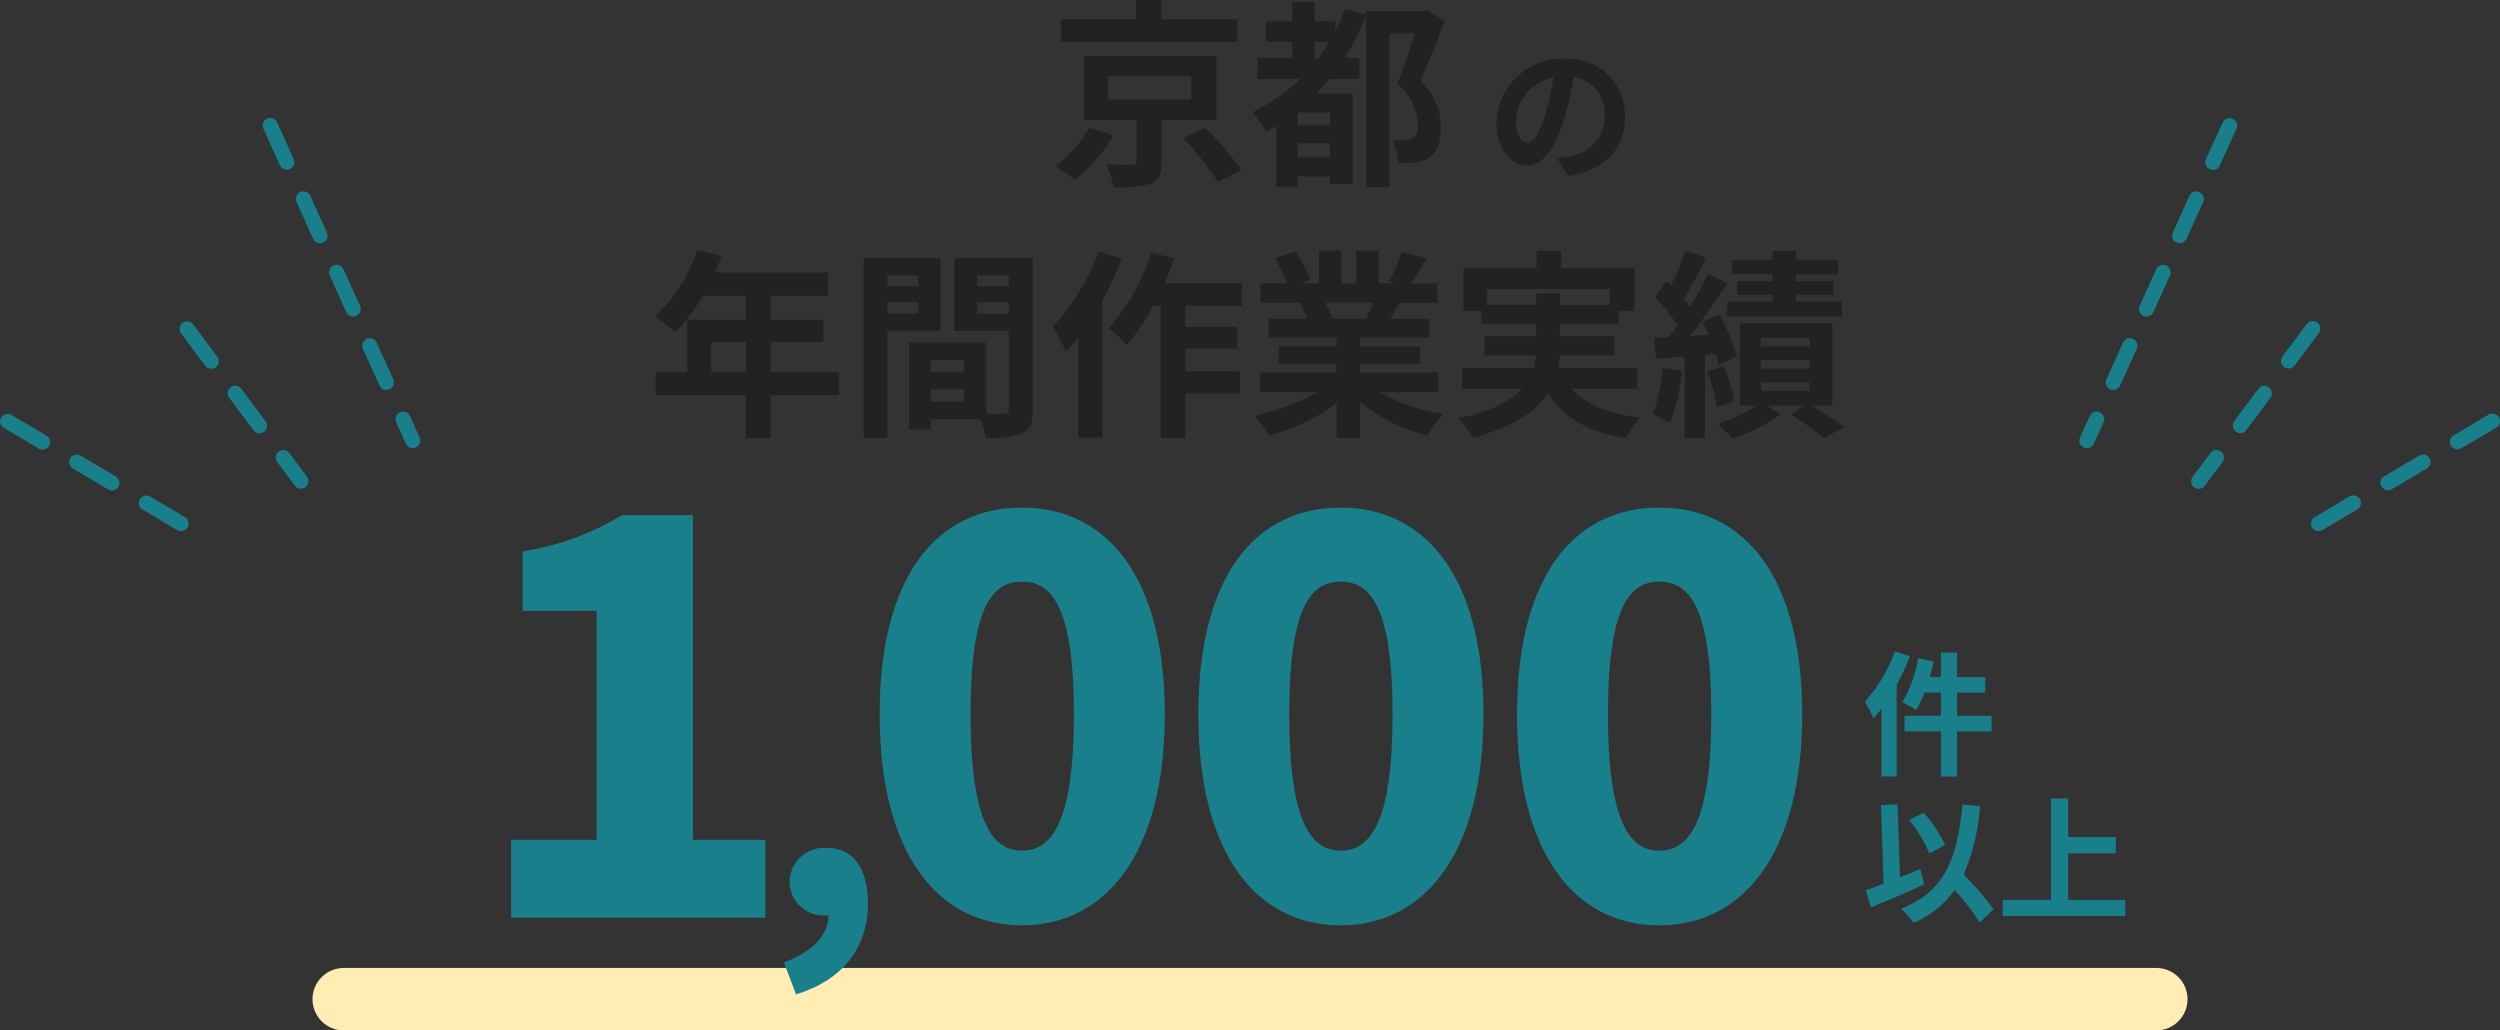 <?xml version="1.0" encoding="UTF-8"?>
<svg id="_レイヤー_2" data-name="レイヤー 2" xmlns="http://www.w3.org/2000/svg" viewBox="0 0 677.09 279.09">
  <rect x="0" y="0" width="677.09" height="279.09" fill="#333333" stroke="none"/>
  <defs>
    <style>
      .cls-1 {
        fill: #ffedb4;
      }

      .cls-2 {
        fill: #222;
      }

      .cls-3 {
        fill: #197f8b;
      }
    </style>
  </defs>
  <g id="_レイヤー_1-2" data-name="レイヤー 1">
    <g>
      <path id="_長方形_1278" data-name="長方形 1278" class="cls-1" d="m93.1,262.16h490.9c4.67,0,8.46,3.79,8.46,8.46h0c0,4.67-3.79,8.46-8.46,8.46H93.1c-4.67,0-8.46-3.79-8.46-8.46h0c0-4.67,3.79-8.46,8.46-8.46Z"/>
      <g>
        <path id="_パス_5212" data-name="パス 5212" class="cls-2" d="m301.62,36.71c-2.83,4.57-6.39,8.64-10.53,12.06-1.67-1.37-3.43-2.62-5.27-3.75,3.76-2.79,6.89-6.35,9.18-10.44l6.63,2.13Zm33.57-25.36h-47.86v-6.14h20.36V0h6.84v5.21h20.63v6.14Zm-20.62,21.13v11.46c0,3.26-.6,4.89-2.99,5.81-3.23.89-6.59,1.22-9.94.98-.42-2.15-1.12-4.23-2.06-6.21,2.77.11,6.19.16,7.05.11.98-.05,1.2-.22,1.2-.92v-11.23h-14.28V15.15h35.9v17.33h-14.87Zm-14.56-5.54h22.6v-6.24h-22.6v6.24Zm26.4,7.66c3.61,3.53,6.89,7.36,9.83,11.46l-6.36,3.21c-2.76-4.23-5.9-8.2-9.39-11.85l5.92-2.82Z"/>
        <path id="_パス_5213" data-name="パス 5213" class="cls-2" d="m391.27,5.7c-1.96,5.21-4.34,11.35-6.57,16.13,3.5,3.26,5.5,7.82,5.54,12.6,0,4.07-.87,6.73-3.04,8.15-1.12.8-2.43,1.3-3.8,1.47-1.57.15-3.15.17-4.73.05-.1-2.17-.66-4.3-1.63-6.25,1.14.11,2.28.15,3.42.11.75.03,1.5-.14,2.17-.49,1.03-.6,1.41-1.9,1.41-3.69-.24-4.33-2.26-8.36-5.59-11.14,1.57-3.91,3.42-9.39,4.78-13.58h-6.9v41.61h-6.35V4.18c-1.55,4.04-3.5,7.91-5.81,11.57h4.02v5.64h-8.09c-1.14,1.41-2.28,2.66-3.48,3.97h9.78v24.49h-6.14v-2.06h-8.75v2.77h-5.87v-16.45c-.93.6-1.85,1.13-2.72,1.63-1.07-1.91-2.32-3.71-3.75-5.37,4.77-2.29,9.15-5.31,12.98-8.96h-11.57v-5.64h9.45v-4.46h-7.12v-5.54h7.12V.49h5.97v5.27h5.59v2.77c1.02-1.97,1.9-4,2.66-6.08l5.7,1.58v-1.04h15.64l.98-.22,4.67,2.93Zm-31.01,24.77h-8.75v3.47h8.75v-3.47Zm0,12.17v-3.87h-8.75v3.86h8.75Zm-3.15-26.87c1.03-1.41,2.01-2.88,2.99-4.45h-4.08v4.45h1.09Z"/>
      </g>
      <path id="_パス_5216" data-name="パス 5216" class="cls-2" d="m421.72,42.91c1.55-.2,2.68-.41,3.74-.65,5.29-.86,9.17-5.43,9.16-10.79.42-5.21-3.26-9.86-8.42-10.66-.57,3.7-1.37,7.35-2.4,10.95-2.4,8.14-5.9,13.1-10.3,13.1s-8.22-4.93-8.22-11.72c.39-9.87,8.68-17.58,18.56-17.25,8.48-.5,15.76,5.97,16.26,14.45.03.43.03.87.02,1.3,0,8.46-5.21,14.49-15.38,16.04l-3.01-4.76Zm-3.13-12.21c.97-3.19,1.69-6.46,2.16-9.76-5.68,1.1-9.88,5.91-10.21,11.68,0,4.07,1.63,6.06,3.13,6.06,1.67,0,3.3-2.53,4.93-7.98h0Z"/>
      <g>
        <path id="_パス_5217" data-name="パス 5217" class="cls-2" d="m227.26,107.02h-18.58v11.62h-6.68v-11.62h-24.44v-6.21h8.58v-14.21h15.86v-6.52h-11.62c-2.04,3.59-4.52,6.91-7.39,9.87-1.76-1.52-3.63-2.92-5.59-4.18,5.3-4.94,9.23-11.17,11.41-18.09l6.57,1.69c-.49,1.52-1.09,3.01-1.79,4.45h30.69v6.25h-15.59v6.52h14.34v5.98h-14.34v8.25h18.57v6.2Zm-25.24-6.21v-8.24h-9.41v8.25h9.41Z"/>
        <path id="_パス_5218" data-name="パス 5218" class="cls-2" d="m240.33,89.53v29.04h-6.41v-48.65h20.8v19.61h-14.39Zm0-14.94v2.88h8.36v-2.88h-8.36Zm8.36,10.32v-3.1h-8.36v3.1h8.36Zm31.07,26.01c0,3.47-.71,5.37-2.88,6.41-3.18,1.13-6.57,1.55-9.94,1.25-.28-1.73-.76-3.43-1.41-5.05h-13.47v2.78h-5.87v-23.53h20.91v19.28c2.12.05,4.13.05,4.83,0,.98,0,1.3-.32,1.3-1.19v-21.23h-14.77v-19.72h21.29v41.01Zm-27.7-13.36v3.26h8.97v-3.26h-8.97Zm8.97,11.24v-3.36h-8.96v3.37h8.96Zm3.58-34.22v2.88h8.63v-2.88h-8.63Zm8.63,10.44v-3.21h-8.63v3.2h8.63Z"/>
        <path id="_パス_5219" data-name="パス 5219" class="cls-2" d="m303.8,70.03c-1.46,3.88-3.2,7.66-5.21,11.29v37.22h-6.52v-27.15c-1.13,1.36-2.28,2.72-3.37,3.91-.99-2.4-2.19-4.71-3.58-6.9,5.52-5.82,9.74-12.74,12.38-20.31l6.3,1.96Zm17.21,12.82v5.7h14.07v5.86h-14.07v6.14h14.77v5.98h-14.77v12.06h-6.63v-35.74h-2.06c-1.99,3.75-4.38,7.28-7.12,10.53-1.53-1.63-3.18-3.14-4.94-4.51,5.29-5.9,9.22-12.89,11.51-20.48l6.25,1.58c-.76,2.29-1.65,4.54-2.66,6.73h21.07v6.14h-15.42Z"/>
        <path id="_パス_5220" data-name="パス 5220" class="cls-2" d="m373.73,106.21c5.31,3.04,11.15,5.05,17.21,5.92-1.68,1.77-3.14,3.74-4.34,5.87-6.69-1.66-12.92-4.8-18.25-9.18v9.78h-6.36v-9.45c-5.42,4.11-11.61,7.1-18.19,8.8-1.17-1.94-2.55-3.74-4.13-5.38,6.03-1.18,11.82-3.33,17.16-6.35h-15.59v-5.34h20.74v-2.39h-15.64v-4.67h15.64v-2.44h-18.36v-5.05h10.32c-.48-1.47-1.1-2.88-1.85-4.23l.65-.11h-11.35v-5.27h7.28c-.95-2.33-2.07-4.58-3.37-6.73l5.54-1.9c1.64,2.4,3.02,4.97,4.12,7.66l-2.66.98h4.94v-8.85h6.03v8.85h4.02v-8.85h6.08v8.85h4.83l-1.96-.6c1.4-2.51,2.54-5.14,3.42-7.87l6.79,1.63c-1.52,2.5-2.99,4.94-4.23,6.84h7.05v5.27h-10.21c-.87,1.58-1.74,3.04-2.54,4.35h10.65v5.05h-18.85v2.44h16.3v4.67h-16.3v2.39h21.13v5.32h-15.76Zm-14.77-24.23c.73,1.34,1.35,2.74,1.85,4.18l-.93.16h10.16c.65-1.31,1.31-2.88,1.9-4.35h-12.98Z"/>
        <path id="_パス_5221" data-name="パス 5221" class="cls-2" d="m425.64,105.28c3.86,4.34,9.94,6.84,18.52,7.77-1.52,1.7-2.8,3.6-3.8,5.64-10.32-1.63-16.78-5.48-21.07-12.22-3.2,4.83-9.23,9.12-20.31,12.11-1.12-1.9-2.47-3.65-4.02-5.21,9.13-2.07,14.34-4.89,17.33-8.09h-16.35v-5.59h19.49c.26-1.13.44-2.27.54-3.42h-13.9v-5.21h13.96v-3.27h-14.83v-3.59h-4.84v-11.57h19.82v-4.71h6.63v4.73h19.88v11.57h-4.35v3.59h-15.86v3.26h14.77v5.21h-14.83c-.04,1.15-.18,2.3-.43,3.42h21.44v5.59h-17.79Zm-9.61-22.7v-3.09h6.46v3.1h13.52v-4.31h-33.25v4.29h13.26Z"/>
        <path id="_パス_5222" data-name="パス 5222" class="cls-2" d="m455.48,100.5c-.39,4.8-1.47,9.52-3.21,14.01-1.5-.91-3.08-1.68-4.73-2.28,1.61-4.02,2.54-8.28,2.77-12.6l5.17.87Zm6.3-4.34v22.43h-5.54v-22.01l-7.77.54-.43-5.59,3.91-.22c.82-.98,1.63-2.06,2.44-3.2-1.81-2.74-3.88-5.29-6.19-7.62l3.15-4.34c.38.38.82.76,1.25,1.13,1.54-3.03,2.85-6.17,3.91-9.39l5.59,1.95c-1.85,3.8-3.9,7.5-6.14,11.08.61.68,1.19,1.38,1.74,2.12,1.8-2.84,3.43-5.77,4.89-8.8l5.27,2.45c-2.99,4.56-6.68,9.94-10.1,14.28l5.05-.32c-.54-1.25-1.13-2.45-1.74-3.58l4.62-1.85c2.05,3.58,3.62,7.42,4.67,11.41l-4.83,2.18c-.2-.99-.46-1.97-.76-2.94l-2.99.31Zm5.1,3.04c1.32,3.06,2.25,6.27,2.77,9.56l-4.78,1.57c-.4-3.35-1.24-6.64-2.5-9.78l4.51-1.35Zm23.57,10.64c3.31,1.96,7.05,4.23,9.23,5.76l-5.64,3.04c-2.86-2.29-5.85-4.42-8.96-6.36l3.37-2.45h-9.87l3.64,2.39c-3.99,2.84-8.38,5.06-13.04,6.57-.98-1.13-2.77-2.88-3.96-4.02,3.78-1.14,7.38-2.8,10.7-4.94h-4.73v-22.27h25.09v22.27h-5.83Zm-10.37-35.57h-10.92v-3.91h10.92v-2.43h6.46v2.44h11.29v3.91h-11.29v1.83h9.99v3.75h-9.99v1.85h12.32v4.03h-31.06v-4.02h12.27v-1.85h-9.61v-3.75h9.61v-1.84Zm-3.15,19.55h13.19v-2.28h-13.2v2.28Zm0,6.03h13.19v-2.34h-13.2v2.34Zm0,5.97h13.19v-2.28h-13.2v2.28Z"/>
      </g>
      <g id="_グループ_2250" data-name="グループ 2250">
        <g id="_グループ_2248" data-name="グループ 2248">
          <path id="_パス_5223" data-name="パス 5223" class="cls-3" d="m138.43,227.45h23.16v-62h-20.08v-16.12c9.55-1.47,18.71-4.81,26.97-9.82h19.18v87.94h19.64v21.1h-68.87v-21.1Z"/>
          <path id="_パス_5224" data-name="パス 5224" class="cls-3" d="m223.55,247.91c-5.03.32-9.36-3.5-9.68-8.53-.01-.2-.02-.41-.02-.61.11-5.18,4.4-9.29,9.58-9.17.19,0,.39.01.58.03,7.13,0,11.06,5.67,11.06,15.18,0,11.8-6.86,20.67-19.47,24.51l-3.3-8.69c7.86-2.75,12.07-7.59,12.07-12.71h-.83Z"/>
          <path id="_パス_5225" data-name="パス 5225" class="cls-3" d="m238.24,193.45c0-37.52,15.53-55.98,38.54-55.98s38.69,18.74,38.69,55.98-15.68,57.16-38.69,57.16-38.54-19.63-38.54-57.16Zm52.61,0c0-29.75-6.3-35.91-14.07-35.91s-13.92,6.16-13.92,35.91,6.15,36.93,13.92,36.93,14.07-7.02,14.07-36.93h0Z"/>
          <path id="_パス_5226" data-name="パス 5226" class="cls-3" d="m324.55,193.45c0-37.52,15.53-55.98,38.54-55.98s38.69,18.74,38.69,55.98-15.68,57.16-38.69,57.16-38.54-19.63-38.54-57.16Zm52.61,0c0-29.75-6.3-35.91-14.07-35.91s-13.92,6.16-13.92,35.91,6.15,36.93,13.92,36.93,14.07-7.02,14.07-36.93Z"/>
          <path id="_パス_5227" data-name="パス 5227" class="cls-3" d="m410.87,193.45c0-37.52,15.53-55.98,38.54-55.98s38.69,18.74,38.69,55.98-15.68,57.16-38.69,57.16-38.54-19.63-38.54-57.16Zm52.61,0c0-29.75-6.3-35.91-14.07-35.91s-13.92,6.16-13.92,35.91,6.15,36.93,13.92,36.93,14.07-7.02,14.07-36.93h0Z"/>
        </g>
        <g id="_グループ_2249" data-name="グループ 2249">
          <path id="_パス_5228" data-name="パス 5228" class="cls-3" d="m517.27,177.72c-1.01,2.67-2.21,5.27-3.58,7.77v24.81h-4.12v-18.36c-.73.91-1.46,1.83-2.19,2.63-.65-1.57-1.43-3.08-2.33-4.51,3.61-3.94,6.37-8.59,8.1-13.65l4.12,1.3Zm22.11,20.36h-9.34v12.26h-4.38v-12.26h-9.85v-4.23h9.85v-6.28h-4.45c-.59,1.64-1.35,3.22-2.26,4.71-1.2-.79-2.45-1.48-3.76-2.08,2.18-3.67,3.64-7.72,4.31-11.93l4.2.88c-.28,1.41-.65,2.82-1.06,4.2h3.03v-6.6h4.38v6.6h7.62v4.23h-7.62v6.28h9.34v4.23Z"/>
          <path id="_パス_5229" data-name="パス 5229" class="cls-3" d="m521.1,239.6c-4.82,2.15-10.22,4.45-14.34,6.16l-1.46-4.63c1.39-.47,3.03-1.06,4.85-1.79l-.73-21.31,4.51-.18.66,19.75c1.83-.76,3.69-1.53,5.51-2.26l1,4.26Zm15.11,10.25c-2.01-3.12-4.3-6.06-6.82-8.79-2.81,3.92-6.65,6.99-11.09,8.86-1.02-1.39-2.19-2.68-3.47-3.83,11.57-4.38,15.33-13.21,16.67-28.21l4.78.43c-.42,6.39-1.93,12.65-4.45,18.54,2.94,2.91,5.65,6.05,8.1,9.38l-3.72,3.63Zm-13.69-18.72c-1.37-3.26-3.2-6.31-5.44-9.05l3.95-1.97c2.32,2.63,4.26,5.57,5.76,8.75l-4.28,2.28Z"/>
          <path id="_パス_5230" data-name="パス 5230" class="cls-3" d="m575.59,243.72v4.38h-33.17v-4.38h13.06v-27.47h4.67v10.44h12.88v4.42h-12.88v12.62h15.44Z"/>
        </g>
      </g>
      <g id="_グループ_2253" data-name="グループ 2253">
        <g id="_グループ_2251" data-name="グループ 2251">
          <path id="_パス_1793" data-name="パス 1793" class="cls-3" d="m84.8,64.66c.47,1.03,1.68,1.48,2.71,1.02,1.03-.47,1.48-1.68,1.02-2.71l-4.49-9.94c-.47-1.03-1.68-1.48-2.71-1.02-1.03.47-1.48,1.68-1.02,2.71h0l4.49,9.94Z"/>
          <path id="_パス_1794" data-name="パス 1794" class="cls-3" d="m75.81,44.78c.48,1.03,1.7,1.48,2.72,1s1.48-1.7,1-2.72l-4.47-9.91c-.47-1.03-1.68-1.48-2.71-1.02-1.03.47-1.48,1.68-1.02,2.71h0l4.48,9.94Z"/>
          <path id="_パス_1795" data-name="パス 1795" class="cls-3" d="m102.78,104.41c.47,1.03,1.68,1.48,2.71,1.02s1.48-1.68,1.02-2.71l-4.49-9.93c-.47-1.03-1.68-1.48-2.71-1.02s-1.48,1.68-1.02,2.71h0l4.49,9.93Z"/>
          <path id="_パス_1796" data-name="パス 1796" class="cls-3" d="m109.93,120.18c.47,1.03,1.68,1.48,2.71,1.02s1.48-1.68,1.02-2.71l-2.64-5.83c-.47-1.03-1.68-1.48-2.71-1.02-1.03.47-1.48,1.68-1.02,2.71h0l2.64,5.83Z"/>
          <path id="_パス_1797" data-name="パス 1797" class="cls-3" d="m93.78,84.54c.47,1.03,1.68,1.48,2.71,1.02,1.03-.47,1.48-1.68,1.02-2.71l-4.49-9.94c-.47-1.03-1.68-1.48-2.71-1.02-1.03.47-1.48,1.68-1.02,2.71h0l4.49,9.94Z"/>
          <path id="_パス_1798" data-name="パス 1798" class="cls-3" d="m68.6,116.47c.65.93,1.93,1.15,2.85.5.93-.65,1.15-1.93.5-2.85-.02-.03-.05-.06-.07-.09h0l-6.53-8.75c-.68-.91-1.96-1.09-2.86-.42-.91.68-1.09,1.96-.42,2.86h0l6.53,8.75Z"/>
          <path id="_パス_1799" data-name="パス 1799" class="cls-3" d="m55.54,99c.65.93,1.93,1.15,2.85.5.93-.65,1.15-1.93.5-2.85-.02-.03-.05-.06-.07-.09l-6.53-8.75c-.7-.89-1.99-1.04-2.88-.34-.85.67-1.03,1.89-.41,2.78h0l6.53,8.75Z"/>
          <path id="_パス_1800" data-name="パス 1800" class="cls-3" d="m75.53,122.32c-.9.67-1.1,1.95-.43,2.86h0l4.73,6.33c.66.92,1.94,1.12,2.86.46.92-.66,1.12-1.94.46-2.86-.01-.02-.03-.04-.04-.06l-4.73-6.33c-.67-.91-1.95-1.1-2.86-.42h0"/>
          <path id="_パス_1802" data-name="パス 1802" class="cls-3" d="m1.01,115.88l9.4,5.56c.94.62,2.21.36,2.83-.58.62-.94.36-2.21-.58-2.83-.06-.04-.12-.08-.18-.11l-9.4-5.56c-.98-.57-2.23-.24-2.8.73s-.24,2.23.73,2.8"/>
          <path id="_パス_1803" data-name="パス 1803" class="cls-3" d="m19.8,126.95l9.4,5.56c.94.62,2.21.36,2.83-.58.62-.94.36-2.21-.58-2.83-.06-.04-.12-.08-.18-.11l-9.4-5.56c-.96-.6-2.22-.31-2.82.64s-.31,2.22.64,2.82c.04.02.07.04.11.06"/>
          <path id="_パス_1804" data-name="パス 1804" class="cls-3" d="m38.61,138.02l9.4,5.56c.97.57,2.23.25,2.8-.73s.25-2.23-.73-2.8l-9.4-5.56c-.97-.57-2.23-.25-2.8.73s-.25,2.23.73,2.8h0"/>
        </g>
        <g id="_グループ_2252" data-name="グループ 2252">
          <path id="_パス_1805" data-name="パス 1805" class="cls-3" d="m564.36,121.2c1.03.47,2.24.02,2.71-1.01,0,0,0,0,0,0h0l2.64-5.83c.47-1.03.01-2.24-1.02-2.71-1.03-.47-2.24-.01-2.71,1.02l-2.64,5.83c-.47,1.03-.02,2.24,1.01,2.71,0,0,0,0,0,0h0"/>
          <path id="_パス_1806" data-name="パス 1806" class="cls-3" d="m571.5,105.42c1.03.47,2.24.02,2.71-1.01h0l4.51-9.94c.47-1.03.01-2.24-1.02-2.71-1.03-.47-2.24-.01-2.71,1.02l-4.49,9.94c-.47,1.03-.02,2.24,1.01,2.71,0,0,0,0,0,0h0"/>
          <path id="_パス_1807" data-name="パス 1807" class="cls-3" d="m589.48,65.68c1.03.47,2.24.02,2.71-1.01,0,0,0,0,0,0h0l4.51-9.94c.47-1.03.01-2.24-1.02-2.71-1.03-.47-2.24-.01-2.71,1.02h0l-4.49,9.94c-.47,1.03-.02,2.24,1.01,2.71,0,0,0,0,0,0h0"/>
          <path id="_パス_1808" data-name="パス 1808" class="cls-3" d="m580.49,85.56c1.03.47,2.24.02,2.71-1.01h0l4.51-9.94c.47-1.03.01-2.24-1.02-2.71-1.03-.47-2.24-.01-2.71,1.02l-4.49,9.94c-.47,1.02-.02,2.23,1,2.71,0,0,0,0,0,0h0"/>
          <path id="_パス_1809" data-name="パス 1809" class="cls-3" d="m598.48,45.85c1.03.47,2.24.02,2.71-1.01h0s4.51-9.94,4.51-9.94c.47-1.03.01-2.24-1.02-2.71-1.03-.47-2.24-.01-2.71,1.02h0l-4.51,9.86c-.47,1.03-.02,2.24,1.01,2.71h0"/>
          <path id="_パス_1810" data-name="パス 1810" class="cls-3" d="m605.54,116.89c.9.68,2.18.49,2.86-.41,0,0,0,0,0,0h0l6.53-8.75c.66-.92.45-2.19-.46-2.86-.89-.64-2.14-.46-2.81.41l-6.53,8.75c-.68.9-.49,2.18.41,2.86,0,0,0,0,0,0h0"/>
          <path id="_パス_1811" data-name="パス 1811" class="cls-3" d="m598.6,122.77l-4.73,6.33c-.69.89-.53,2.18.37,2.87.89.69,2.18.53,2.87-.37.01-.02.03-.04.04-.06h0l4.73-6.33c.7-.89.55-2.18-.34-2.88-.89-.7-2.18-.55-2.88.34-.02.03-.05.06-.07.09"/>
          <path id="_パス_1812" data-name="パス 1812" class="cls-3" d="m619.82,99.82c.65,0,1.25-.3,1.64-.82l6.53-8.75c.69-.89.53-2.18-.37-2.87-.89-.69-2.18-.53-2.87.37-.01.02-.03.04-.04.06h0l-6.53,8.75c-.67.91-.49,2.19.42,2.86.35.26.78.4,1.22.4"/>
          <path id="_パス_1814" data-name="パス 1814" class="cls-3" d="m626.18,142.85c.57.96,1.81,1.29,2.78.73l9.4-5.56c.99-.54,1.36-1.79.82-2.78s-1.79-1.36-2.78-.82c-.04.02-.07.04-.11.06l-9.4,5.56c-.96.57-1.28,1.81-.72,2.78"/>
          <path id="_パス_1815" data-name="パス 1815" class="cls-3" d="m646.76,132.78c.37,0,.73-.1,1.04-.28l9.4-5.56c1-.52,1.39-1.76.87-2.76-.52-1-1.76-1.39-2.76-.87-.06.03-.12.07-.18.11l-9.4,5.56c-.98.57-1.31,1.82-.74,2.79.37.63,1.05,1.02,1.78,1.02"/>
          <path id="_パス_1816" data-name="パス 1816" class="cls-3" d="m665.55,121.7c.37,0,.73-.1,1.04-.28l9.4-5.56c1-.52,1.39-1.76.87-2.76-.52-1-1.76-1.39-2.76-.87-.06.03-.12.07-.18.11l-9.4,5.56c-.98.57-1.31,1.82-.74,2.79.37.63,1.05,1.02,1.78,1.02"/>
        </g>
      </g>
    </g>
  </g>
</svg>